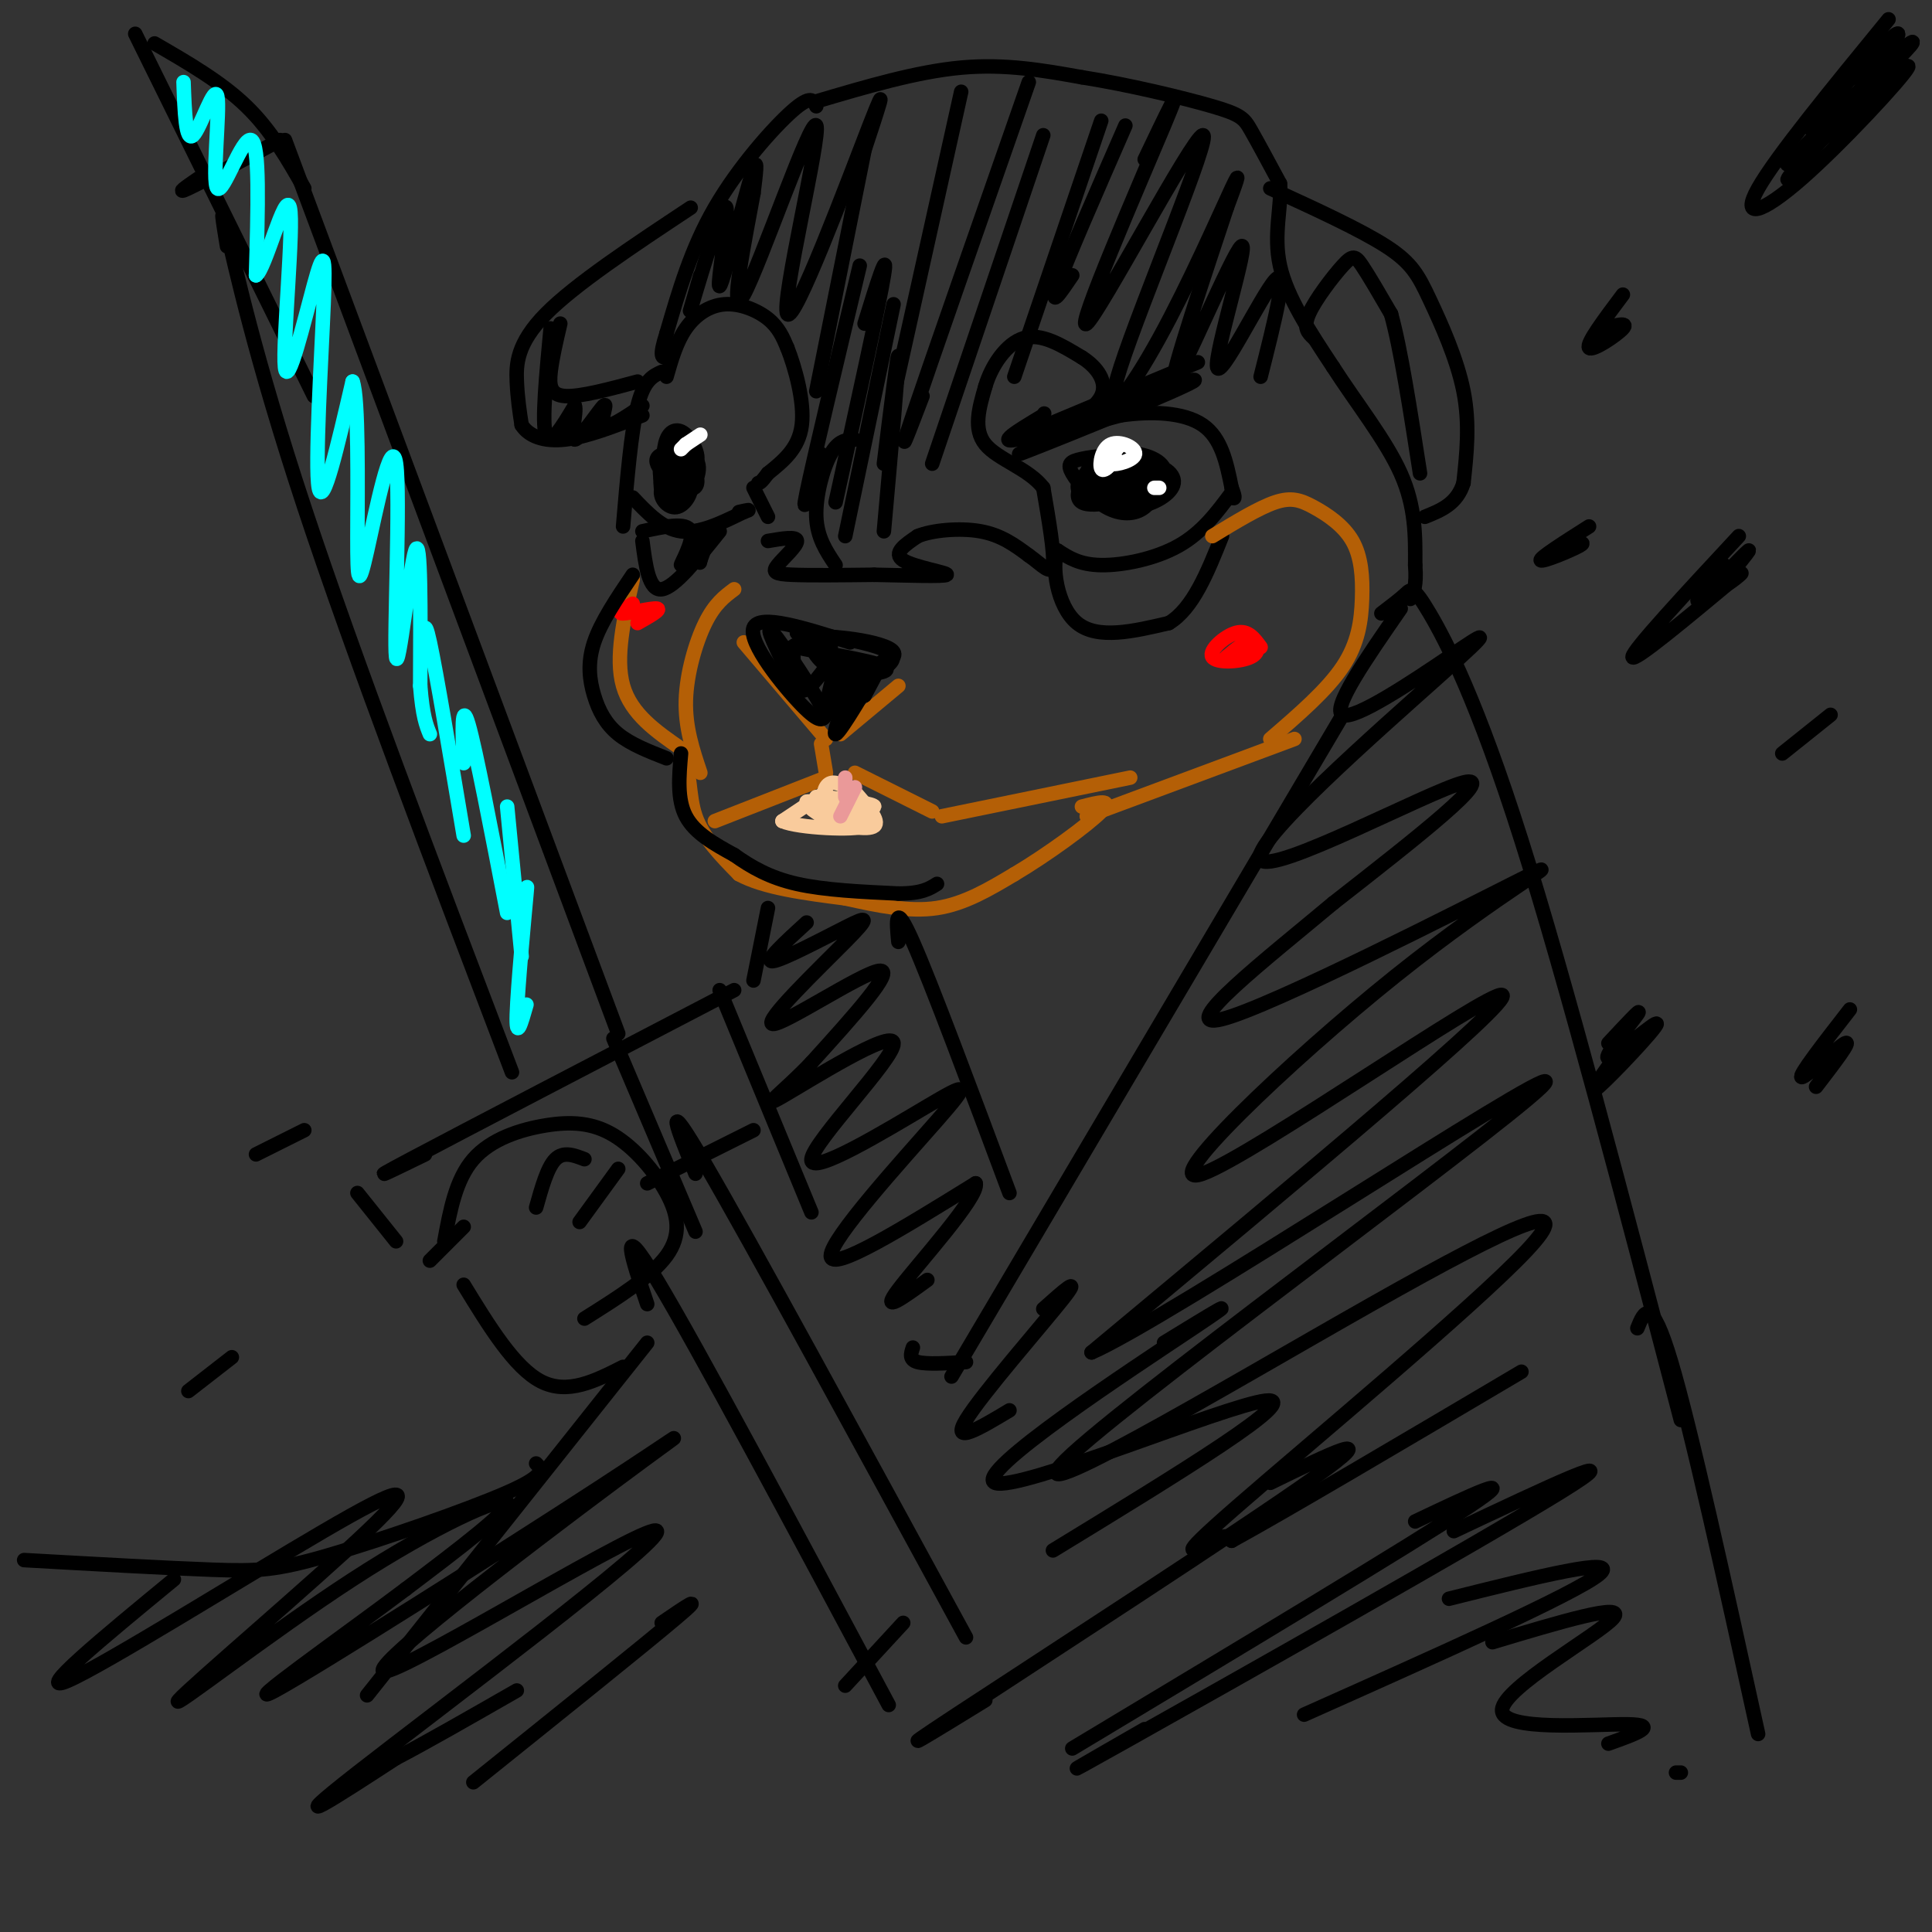 <svg viewBox='0 0 400 400' version='1.1' xmlns='http://www.w3.org/2000/svg' xmlns:xlink='http://www.w3.org/1999/xlink'><rect x="0" y="0" width="400" height="400" fill="#333333" stroke="none"/><g fill='none' stroke='#000000' stroke-width='3' stroke-linecap='round' stroke-linejoin='round'><path d='M169,22c-0.556,-1.222 -1.111,-2.444 -5,1c-3.889,3.444 -11.111,11.556 -16,20c-4.889,8.444 -7.444,17.222 -10,26'/><path d='M138,69c-1.667,5.167 -0.833,5.083 0,5'/><path d='M138,78c1.030,-3.607 2.060,-7.214 4,-10c1.940,-2.786 4.792,-4.750 8,-5c3.208,-0.250 6.774,1.214 9,3c2.226,1.786 3.113,3.893 4,6'/><path d='M163,72c1.600,4.044 3.600,11.156 3,16c-0.600,4.844 -3.800,7.422 -7,10'/><path d='M159,98c-1.500,2.000 -1.750,2.000 -2,2'/><path d='M156,101c0.000,0.000 3.000,6.000 3,6'/><path d='M159,112c2.976,-0.506 5.952,-1.012 6,0c0.048,1.012 -2.833,3.542 -4,5c-1.167,1.458 -0.619,1.845 3,2c3.619,0.155 10.310,0.077 17,0'/><path d='M181,119c6.595,0.119 14.583,0.417 15,0c0.417,-0.417 -6.738,-1.548 -9,-3c-2.262,-1.452 0.369,-3.226 3,-5'/><path d='M190,111c2.911,-1.222 8.689,-1.778 13,-1c4.311,0.778 7.156,2.889 10,5'/><path d='M213,115c2.756,1.933 4.644,4.267 5,2c0.356,-2.267 -0.822,-9.133 -2,-16'/><path d='M216,101c-2.978,-3.956 -9.422,-5.844 -12,-9c-2.578,-3.156 -1.289,-7.578 0,-12'/><path d='M204,80c1.244,-4.267 4.356,-8.933 8,-10c3.644,-1.067 7.822,1.467 12,4'/><path d='M224,74c3.244,2.044 5.356,5.156 4,8c-1.356,2.844 -6.178,5.422 -11,8'/><path d='M217,90c-3.178,1.689 -5.622,1.911 -3,1c2.622,-0.911 10.311,-2.956 18,-5'/><path d='M232,86c6.311,-0.911 13.089,-0.689 17,2c3.911,2.689 4.956,7.844 6,13'/><path d='M255,101c1.000,2.500 0.500,2.250 0,2'/><path d='M255,102c-3.067,4.133 -6.133,8.267 -11,11c-4.867,2.733 -11.533,4.067 -16,4c-4.467,-0.067 -6.733,-1.533 -9,-3'/><path d='M219,114c-1.356,2.867 -0.244,11.533 4,15c4.244,3.467 11.622,1.733 19,0'/><path d='M242,129c5.000,-3.000 8.000,-10.500 11,-18'/><path d='M169,21c10.417,-3.083 20.833,-6.167 30,-7c9.167,-0.833 17.083,0.583 25,2'/><path d='M224,16c9.571,1.500 21.000,4.250 27,6c6.000,1.750 6.571,2.500 8,5c1.429,2.500 3.714,6.750 6,11'/><path d='M265,38c0.444,4.556 -1.444,10.444 0,17c1.444,6.556 6.222,13.778 11,21'/><path d='M276,76c4.689,7.311 10.911,15.089 14,22c3.089,6.911 3.044,12.956 3,19'/><path d='M293,117c0.333,4.333 -0.333,5.667 -1,7'/><path d='M263,39c9.333,4.280 18.667,8.560 24,12c5.333,3.440 6.667,6.042 9,11c2.333,4.958 5.667,12.274 7,19c1.333,6.726 0.667,12.863 0,19'/><path d='M303,100c-1.333,4.333 -4.667,5.667 -8,7'/><path d='M272,70c-1.131,-1.042 -2.262,-2.083 -1,-5c1.262,-2.917 4.917,-7.708 7,-10c2.083,-2.292 2.595,-2.083 4,0c1.405,2.083 3.702,6.042 6,10'/><path d='M288,65c2.000,7.167 4.000,20.083 6,33'/><path d='M143,43c-11.978,7.933 -23.956,15.867 -30,22c-6.044,6.133 -6.156,10.467 -6,14c0.156,3.533 0.578,6.267 1,9'/><path d='M108,88c1.444,2.289 4.556,3.511 9,3c4.444,-0.511 10.222,-2.756 16,-5'/><path d='M116,67c-0.844,3.600 -1.689,7.200 -2,10c-0.311,2.800 -0.089,4.800 3,5c3.089,0.200 9.044,-1.400 15,-3'/><path d='M131,103c3.083,3.250 6.167,6.500 10,7c3.833,0.500 8.417,-1.750 13,-4'/><path d='M154,106c2.000,-0.667 0.500,-0.333 -1,0'/><path d='M133,112c0.667,5.167 1.333,10.333 4,10c2.667,-0.333 7.333,-6.167 12,-12'/><path d='M133,110c4.607,-1.000 9.214,-2.000 10,0c0.786,2.000 -2.250,7.000 -2,7c0.250,-0.000 3.786,-5.000 5,-6c1.214,-1.000 0.107,2.000 -1,5'/><path d='M145,116c-0.167,0.833 -0.083,0.417 0,0'/><path d='M114,68c-0.917,9.667 -1.833,19.333 -1,22c0.833,2.667 3.417,-1.667 6,-6'/><path d='M119,84c0.539,1.158 -1.113,7.053 0,7c1.113,-0.053 4.992,-6.053 6,-7c1.008,-0.947 -0.855,3.158 0,4c0.855,0.842 4.427,-1.579 8,-4'/><path d='M145,57c-1.674,5.753 -3.348,11.507 -2,7c1.348,-4.507 5.718,-19.274 7,-21c1.282,-1.726 -0.522,9.589 -1,14c-0.478,4.411 0.371,1.918 2,-4c1.629,-5.918 4.037,-15.262 5,-18c0.963,-2.738 0.482,1.131 0,5'/><path d='M156,40c-1.534,8.458 -5.370,27.103 -2,21c3.370,-6.103 13.944,-36.956 15,-35c1.056,1.956 -7.408,36.719 -6,39c1.408,2.281 12.688,-27.920 17,-39c4.312,-11.080 1.656,-3.040 -1,5'/><path d='M179,31c-1.833,9.167 -5.917,29.583 -10,50'/><path d='M178,55c-4.833,20.250 -9.667,40.500 -11,47c-1.333,6.500 0.833,-0.750 3,-8'/><path d='M179,67c2.500,-8.083 5.000,-16.167 4,-10c-1.000,6.167 -5.500,26.583 -10,47'/><path d='M185,63c0.000,0.000 -10.000,48.000 -10,48'/><path d='M177,91c-1.689,0.044 -3.378,0.089 -5,3c-1.622,2.911 -3.178,8.689 -3,13c0.178,4.311 2.089,7.156 4,10'/><path d='M183,96c1.500,-12.167 3.000,-24.333 3,-22c0.000,2.333 -1.500,19.167 -3,36'/><path d='M199,19c0.000,0.000 -14.000,63.000 -14,63'/><path d='M213,17c-10.167,29.083 -20.333,58.167 -24,69c-3.667,10.833 -0.833,3.417 2,-4'/><path d='M216,28c0.000,0.000 -23.000,68.000 -23,68'/><path d='M228,25c0.000,0.000 -18.000,53.000 -18,53'/><path d='M233,26c-6.083,13.917 -12.167,27.833 -14,33c-1.833,5.167 0.583,1.583 3,-2'/><path d='M237,33c4.378,-9.170 8.756,-18.341 4,-7c-4.756,11.341 -18.644,43.192 -16,41c2.644,-2.192 21.822,-38.427 24,-39c2.178,-0.573 -12.643,34.517 -17,48c-4.357,13.483 1.750,5.361 8,-6c6.250,-11.361 12.643,-25.960 15,-31c2.357,-5.040 0.679,-0.520 -1,4'/><path d='M254,43c-3.631,10.972 -12.208,36.401 -11,36c1.208,-0.401 12.200,-26.633 14,-28c1.800,-1.367 -5.592,22.132 -5,25c0.592,2.868 9.169,-14.895 12,-18c2.831,-3.105 -0.085,8.447 -3,20'/></g>
<g fill='none' stroke='#b45f06' stroke-width='3' stroke-linecap='round' stroke-linejoin='round'><path d='M131,120c-1.833,8.083 -3.667,16.167 -2,22c1.667,5.833 6.833,9.417 12,13'/><path d='M141,155c2.133,4.600 1.467,9.600 3,14c1.533,4.400 5.267,8.200 9,12'/><path d='M153,181c5.167,2.833 13.583,3.917 22,5'/><path d='M175,186c6.933,1.533 13.267,2.867 19,2c5.733,-0.867 10.867,-3.933 16,-7'/><path d='M210,181c6.667,-3.933 15.333,-10.267 18,-13c2.667,-2.733 -0.667,-1.867 -4,-1'/><path d='M152,122c-2.022,1.511 -4.044,3.022 -6,7c-1.956,3.978 -3.844,10.422 -4,16c-0.156,5.578 1.422,10.289 3,15'/><path d='M154,133c0.000,0.000 17.000,20.000 17,20'/><path d='M174,152c0.000,0.000 12.000,-10.000 12,-10'/><path d='M170,154c0.000,0.000 1.000,6.000 1,6'/><path d='M171,161c0.000,0.000 -23.000,9.000 -23,9'/><path d='M177,160c0.000,0.000 16.000,8.000 16,8'/><path d='M195,169c0.000,0.000 39.000,-8.000 39,-8'/><path d='M251,111c4.813,-2.933 9.626,-5.867 13,-7c3.374,-1.133 5.310,-0.467 8,1c2.690,1.467 6.133,3.733 8,7c1.867,3.267 2.156,7.533 2,12c-0.156,4.467 -0.759,9.133 -4,14c-3.241,4.867 -9.121,9.933 -15,15'/><path d='M268,153c0.000,0.000 -43.000,16.000 -43,16'/></g>
<g fill='none' stroke='#000000' stroke-width='3' stroke-linecap='round' stroke-linejoin='round'><path d='M235,101c-1.466,-2.365 -2.931,-4.730 -5,-5c-2.069,-0.270 -4.741,1.555 -6,3c-1.259,1.445 -1.105,2.512 1,3c2.105,0.488 6.161,0.399 8,-1c1.839,-1.399 1.462,-4.107 -1,-5c-2.462,-0.893 -7.009,0.029 -7,2c0.009,1.971 4.574,4.992 7,5c2.426,0.008 2.713,-2.996 3,-6'/><path d='M235,97c-0.665,-1.663 -3.827,-2.821 -7,-1c-3.173,1.821 -6.358,6.622 -4,8c2.358,1.378 10.259,-0.668 13,-3c2.741,-2.332 0.323,-4.952 -3,-6c-3.323,-1.048 -7.551,-0.524 -10,0c-2.449,0.524 -3.120,1.048 -2,3c1.120,1.952 4.032,5.333 7,7c2.968,1.667 5.991,1.619 8,0c2.009,-1.619 3.005,-4.810 4,-8'/><path d='M241,97c-0.951,-2.168 -5.328,-3.590 -9,-3c-3.672,0.590 -6.639,3.190 -8,5c-1.361,1.810 -1.116,2.829 1,4c2.116,1.171 6.103,2.496 10,2c3.897,-0.496 7.704,-2.811 8,-5c0.296,-2.189 -2.921,-4.252 -7,-4c-4.079,0.252 -9.021,2.820 -10,5c-0.979,2.180 2.006,3.971 5,4c2.994,0.029 5.998,-1.706 7,-3c1.002,-1.294 0.001,-2.147 -1,-3'/><path d='M237,99c-3.000,-0.022 -10.000,1.422 -11,2c-1.000,0.578 4.000,0.289 9,0'/><path d='M140,90c-1.555,1.825 -3.109,3.650 -2,5c1.109,1.350 4.883,2.224 6,1c1.117,-1.224 -0.422,-4.544 -2,-6c-1.578,-1.456 -3.194,-1.046 -4,1c-0.806,2.046 -0.802,5.727 0,7c0.802,1.273 2.401,0.136 4,-1'/><path d='M142,97c-0.193,-1.280 -2.675,-3.979 -4,-3c-1.325,0.979 -1.493,5.637 -1,8c0.493,2.363 1.646,2.432 3,1c1.354,-1.432 2.907,-4.364 2,-5c-0.907,-0.636 -4.274,1.025 -5,3c-0.726,1.975 1.189,4.262 3,4c1.811,-0.262 3.517,-3.075 3,-5c-0.517,-1.925 -3.259,-2.963 -6,-4'/><path d='M137,96c-0.871,0.844 -0.048,4.955 1,7c1.048,2.045 2.323,2.026 4,0c1.677,-2.026 3.757,-6.059 2,-8c-1.757,-1.941 -7.349,-1.791 -8,0c-0.651,1.791 3.640,5.222 6,6c2.360,0.778 2.789,-1.098 2,-3c-0.789,-1.902 -2.797,-3.829 -4,-4c-1.203,-0.171 -1.602,1.415 -2,3'/><path d='M138,97c-0.489,1.400 -0.711,3.400 0,4c0.711,0.600 2.356,-0.200 4,-1'/></g>
<g fill='none' stroke='#ffffff' stroke-width='3' stroke-linecap='round' stroke-linejoin='round'><path d='M145,90c0.000,0.000 -3.000,2.000 -3,2'/><path d='M232,92c-1.542,1.813 -3.085,3.627 -2,4c1.085,0.373 4.796,-0.694 5,-2c0.204,-1.306 -3.099,-2.852 -5,-2c-1.901,0.852 -2.400,4.100 -2,5c0.400,0.900 1.700,-0.550 3,-2'/><path d='M231,95c0.167,0.000 -0.917,1.000 -2,2'/><path d='M142,92c0.000,0.000 -1.000,1.000 -1,1'/><path d='M240,101c0.000,0.000 -1.000,0.000 -1,0'/></g>
<g fill='none' stroke='#000000' stroke-width='3' stroke-linecap='round' stroke-linejoin='round'><path d='M286,127c1.917,-1.458 3.833,-2.917 5,-4c1.167,-1.083 1.583,-1.792 5,4c3.417,5.792 9.833,18.083 19,47c9.167,28.917 21.083,74.458 33,120'/><path d='M278,148c0.000,0.000 -81.000,137.000 -81,137'/><path d='M186,195c-0.417,-4.333 -0.833,-8.667 3,0c3.833,8.667 11.917,30.333 20,52'/><path d='M92,257c1.180,-6.407 2.360,-12.814 6,-17c3.640,-4.186 9.741,-6.152 15,-7c5.259,-0.848 9.678,-0.578 14,2c4.322,2.578 8.548,7.463 11,12c2.452,4.537 3.129,8.725 0,13c-3.129,4.275 -10.065,8.638 -17,13'/><path d='M121,240c-2.167,-0.833 -4.333,-1.667 -6,0c-1.667,1.667 -2.833,5.833 -4,10'/><path d='M128,242c0.000,0.000 -8.000,11.000 -8,11'/><path d='M47,51c-0.822,-5.000 -1.644,-10.000 0,-3c1.644,7.000 5.756,26.000 16,57c10.244,31.000 26.622,74.000 43,117'/><path d='M41,37c-2.417,1.667 -4.833,3.333 -2,2c2.833,-1.333 10.917,-5.667 19,-10'/><path d='M59,29c0.000,0.000 69.000,185.000 69,185'/><path d='M32,9c6.917,4.000 13.833,8.000 19,13c5.167,5.000 8.583,11.000 12,17'/><path d='M28,7c0.000,0.000 37.000,75.000 37,75'/><path d='M127,215c0.000,0.000 17.000,40.000 17,40'/><path d='M88,239c-6.833,3.333 -13.667,6.667 -3,1c10.667,-5.667 38.833,-20.333 67,-35'/><path d='M149,205c0.000,0.000 19.000,46.000 19,46'/><path d='M134,245c0.000,0.000 22.000,-11.000 22,-11'/><path d='M74,247c0.000,0.000 8.000,10.000 8,10'/><path d='M89,261c0.000,0.000 7.000,-7.000 7,-7'/><path d='M96,266c5.250,8.583 10.500,17.167 16,20c5.500,2.833 11.250,-0.083 17,-3'/><path d='M144,243c-3.667,-9.000 -7.333,-18.000 2,-2c9.333,16.000 31.667,57.000 54,98'/><path d='M134,270c-3.167,-9.417 -6.333,-18.833 2,-5c8.333,13.833 28.167,50.917 48,88'/><path d='M175,349c0.000,0.000 12.000,-13.000 12,-13'/></g>
<g fill='none' stroke='#00ffff' stroke-width='3' stroke-linecap='round' stroke-linejoin='round'><path d='M38,17c0.225,6.255 0.450,12.510 2,11c1.550,-1.510 4.426,-10.786 5,-8c0.574,2.786 -1.153,17.635 0,19c1.153,1.365 5.187,-10.753 7,-10c1.813,0.753 1.407,14.376 1,28'/><path d='M53,57c1.887,-1.087 6.104,-17.806 7,-14c0.896,3.806 -1.531,28.136 -1,33c0.531,4.864 4.019,-9.737 6,-17c1.981,-7.263 2.457,-7.186 2,4c-0.457,11.186 -1.845,33.482 -1,38c0.845,4.518 3.922,-8.741 7,-22'/><path d='M73,79c1.290,3.164 1.015,22.074 1,32c-0.015,9.926 0.231,10.867 2,3c1.769,-7.867 5.062,-24.542 6,-18c0.938,6.542 -0.478,36.300 0,40c0.478,3.700 2.851,-18.657 4,-22c1.149,-3.343 1.075,12.329 1,28'/><path d='M87,142c0.500,6.333 1.250,8.167 2,10'/><path d='M88,136c-0.167,-4.583 -0.333,-9.167 1,-3c1.333,6.167 4.167,23.083 7,40'/><path d='M96,158c-0.250,-6.583 -0.500,-13.167 1,-8c1.500,5.167 4.750,22.083 8,39'/><path d='M105,167c0.000,0.000 3.000,31.000 3,31'/><path d='M108,194c0.689,-6.622 1.378,-13.244 1,-9c-0.378,4.244 -1.822,19.356 -2,25c-0.178,5.644 0.911,1.822 2,-2'/></g>
<g fill='none' stroke='#000000' stroke-width='3' stroke-linecap='round' stroke-linejoin='round'><path d='M290,126c-7.222,10.425 -14.444,20.850 -12,22c2.444,1.150 14.556,-6.976 22,-12c7.444,-5.024 10.222,-6.944 -2,4c-12.222,10.944 -39.444,34.754 -37,38c2.444,3.246 34.556,-14.073 42,-16c7.444,-1.927 -9.778,11.536 -27,25'/><path d='M276,187c-13.307,11.151 -33.076,26.528 -23,24c10.076,-2.528 49.995,-22.962 62,-29c12.005,-6.038 -3.906,2.320 -26,20c-22.094,17.680 -50.371,44.683 -40,41c10.371,-3.683 59.392,-38.052 62,-37c2.608,1.052 -41.196,37.526 -85,74'/><path d='M226,280c14.889,-6.306 94.613,-59.070 94,-56c-0.613,3.070 -81.562,61.974 -98,77c-16.438,15.026 31.637,-13.824 62,-31c30.363,-17.176 43.015,-22.676 32,-11c-11.015,11.676 -45.696,40.528 -60,53c-14.304,12.472 -8.230,8.563 -5,7c3.230,-1.563 3.615,-0.782 4,0'/><path d='M255,319c10.667,-5.833 35.333,-20.417 60,-35'/><path d='M159,188c0.000,0.000 -3.000,15.000 -3,15'/><path d='M167,191c-4.482,4.095 -8.965,8.191 -7,8c1.965,-0.191 10.377,-4.667 15,-7c4.623,-2.333 5.456,-2.522 0,3c-5.456,5.522 -17.200,16.756 -15,17c2.200,0.244 18.343,-10.502 22,-11c3.657,-0.498 -5.171,9.251 -14,19'/><path d='M168,220c-5.291,5.625 -11.518,10.186 -6,7c5.518,-3.186 22.780,-14.119 23,-11c0.220,3.119 -16.601,20.292 -17,24c-0.399,3.708 15.625,-6.047 24,-11c8.375,-4.953 9.101,-5.103 2,3c-7.101,8.103 -22.029,24.458 -22,28c0.029,3.542 15.014,-5.729 30,-15'/><path d='M202,245c0.844,2.644 -12.044,16.756 -16,22c-3.956,5.244 1.022,1.622 6,-2'/></g>
<g fill='none' stroke='#f9cb9c' stroke-width='3' stroke-linecap='round' stroke-linejoin='round'><path d='M169,165c4.563,1.803 9.126,3.605 10,3c0.874,-0.605 -1.943,-3.618 -4,-5c-2.057,-1.382 -3.356,-1.133 -4,0c-0.644,1.133 -0.635,3.151 2,4c2.635,0.849 7.896,0.528 8,0c0.104,-0.528 -4.948,-1.264 -10,-2'/><path d='M171,165c-2.128,0.610 -2.449,3.136 0,4c2.449,0.864 7.667,0.067 6,-1c-1.667,-1.067 -10.218,-2.403 -10,-2c0.218,0.403 9.205,2.544 11,3c1.795,0.456 -3.603,-0.772 -9,-2'/><path d='M169,167c-0.167,0.000 3.917,1.000 8,2'/><path d='M171,164c0.000,0.000 -9.000,6.000 -9,6'/><path d='M162,170c3.083,1.429 15.292,2.000 17,1c1.708,-1.000 -7.083,-3.571 -10,-4c-2.917,-0.429 0.042,1.286 3,3'/><path d='M172,170c2.644,1.000 7.756,2.000 9,1c1.244,-1.000 -1.378,-4.000 -4,-7'/></g>
<g fill='none' stroke='#ea9999' stroke-width='3' stroke-linecap='round' stroke-linejoin='round'><path d='M175,161c0.000,0.000 0.000,4.000 0,4'/><path d='M177,163c0.000,0.000 -3.000,6.000 -3,6'/></g>
<g fill='none' stroke='#ff0000' stroke-width='3' stroke-linecap='round' stroke-linejoin='round'><path d='M261,134c-1.313,-1.805 -2.625,-3.611 -5,-3c-2.375,0.611 -5.812,3.638 -5,5c0.812,1.362 5.872,1.059 8,0c2.128,-1.059 1.322,-2.874 0,-3c-1.322,-0.126 -3.161,1.437 -5,3'/><path d='M254,136c-0.667,0.500 0.167,0.250 1,0'/><path d='M132,129c2.511,-1.422 5.022,-2.844 4,-3c-1.022,-0.156 -5.578,0.956 -7,1c-1.422,0.044 0.289,-0.978 2,-2'/></g>
<g fill='none' stroke='#000000' stroke-width='3' stroke-linecap='round' stroke-linejoin='round'><path d='M200,282c-4.083,0.250 -8.167,0.500 -10,0c-1.833,-0.500 -1.417,-1.750 -1,-3'/><path d='M339,275c1.417,-3.500 2.833,-7.000 7,7c4.167,14.000 11.083,45.500 18,77'/><path d='M134,278c0.000,0.000 -58.000,73.000 -58,73'/><path d='M111,303c1.167,1.167 2.333,2.333 -6,6c-8.333,3.667 -26.167,9.833 -37,13c-10.833,3.167 -14.667,3.333 -24,3c-9.333,-0.333 -24.167,-1.167 -39,-2'/><path d='M36,327c-14.653,12.059 -29.305,24.117 -22,21c7.305,-3.117 36.569,-21.410 53,-31c16.431,-9.590 20.030,-10.476 9,0c-11.030,10.476 -36.688,32.313 -39,35c-2.312,2.687 18.724,-13.777 36,-25c17.276,-11.223 30.793,-17.207 32,-16c1.207,1.207 -9.897,9.603 -21,18'/><path d='M84,329c-13.092,9.855 -35.322,25.491 -27,21c8.322,-4.491 47.196,-29.109 67,-42c19.804,-12.891 20.539,-14.057 3,-1c-17.539,13.057 -53.351,40.335 -47,39c6.351,-1.335 54.864,-31.282 56,-29c1.136,2.282 -45.104,36.795 -62,50c-16.896,13.205 -4.448,5.103 8,-3'/><path d='M82,364c5.500,-2.833 15.250,-8.417 25,-14'/><path d='M137,336c4.750,-3.250 9.500,-6.500 3,-1c-6.500,5.500 -24.250,19.750 -42,34'/><path d='M216,271c4.111,-3.667 8.222,-7.333 4,-2c-4.222,5.333 -16.778,19.667 -20,25c-3.222,5.333 2.889,1.667 9,-2'/><path d='M241,278c9.101,-5.577 18.202,-11.155 6,-3c-12.202,8.155 -45.708,30.042 -41,32c4.708,1.958 47.631,-16.012 56,-17c8.369,-0.988 -17.815,15.006 -44,31'/><path d='M263,307c12.156,-5.933 24.311,-11.867 9,-1c-15.311,10.867 -58.089,38.533 -74,49c-15.911,10.467 -4.956,3.733 6,-3'/><path d='M293,315c11.417,-5.417 22.833,-10.833 11,-3c-11.833,7.833 -46.917,28.917 -82,50'/><path d='M301,317c19.244,-9.089 38.489,-18.178 22,-8c-16.489,10.178 -68.711,39.622 -89,51c-20.289,11.378 -8.644,4.689 3,-2'/><path d='M300,331c18.000,-4.500 36.000,-9.000 31,-5c-5.000,4.000 -33.000,16.500 -61,29'/><path d='M309,340c13.964,-4.196 27.929,-8.393 25,-5c-2.929,3.393 -22.750,14.375 -23,19c-0.250,4.625 19.071,2.893 26,3c6.929,0.107 1.464,2.054 -4,4'/><path d='M347,367c0.000,0.000 1.000,0.000 1,0'/><path d='M48,281c0.000,0.000 -9.000,7.000 -9,7'/><path d='M63,234c0.000,0.000 -10.000,5.000 -10,5'/><path d='M360,111c-11.000,11.833 -22.000,23.667 -22,25c0.000,1.333 11.000,-7.833 22,-17'/><path d='M360,119c2.246,-1.571 -3.140,3.002 -3,2c0.140,-1.002 5.807,-7.577 5,-7c-0.807,0.577 -8.088,8.308 -10,10c-1.912,1.692 1.544,-2.654 5,-7'/><path d='M329,109c-5.178,3.289 -10.356,6.578 -10,7c0.356,0.422 6.244,-2.022 8,-3c1.756,-0.978 -0.622,-0.489 -3,0'/><path d='M333,216c3.620,-3.882 7.241,-7.764 6,-6c-1.241,1.764 -7.343,9.174 -6,9c1.343,-0.174 10.131,-7.931 10,-7c-0.131,0.931 -9.180,10.552 -12,13c-2.820,2.448 0.590,-2.276 4,-7'/><path d='M379,148c0.000,0.000 -10.000,8.000 -10,8'/><path d='M391,4c-11.661,14.238 -23.321,28.476 -27,35c-3.679,6.524 0.625,5.333 9,-2c8.375,-7.333 20.821,-20.810 22,-23c1.179,-2.190 -8.911,6.905 -19,16'/><path d='M376,30c-5.187,5.372 -8.656,10.803 -3,4c5.656,-6.803 20.435,-25.839 20,-27c-0.435,-1.161 -16.086,15.555 -18,19c-1.914,3.445 9.908,-6.380 16,-12c6.092,-5.620 6.455,-7.034 2,-3c-4.455,4.034 -13.727,13.517 -23,23'/><path d='M336,61c-3.822,5.089 -7.644,10.178 -7,11c0.644,0.822 5.756,-2.622 7,-4c1.244,-1.378 -1.378,-0.689 -4,0'/><path d='M383,209c-5.356,6.889 -10.711,13.778 -10,14c0.711,0.222 7.489,-6.222 9,-7c1.511,-0.778 -2.244,4.111 -6,9'/><path d='M137,77c-1.833,0.833 -3.667,1.667 -5,7c-1.333,5.333 -2.167,15.167 -3,25'/><path d='M131,119c-3.292,4.881 -6.583,9.762 -8,14c-1.417,4.238 -0.958,7.833 0,11c0.958,3.167 2.417,5.905 5,8c2.583,2.095 6.292,3.548 10,5'/><path d='M141,156c-0.417,4.750 -0.833,9.500 1,13c1.833,3.500 5.917,5.750 10,8'/><path d='M152,177c3.511,2.489 7.289,4.711 13,6c5.711,1.289 13.356,1.644 21,2'/><path d='M186,185c4.833,0.000 6.417,-1.000 8,-2'/><path d='M176,133c-9.444,-3.000 -18.889,-6.000 -20,-3c-1.111,3.000 6.111,12.000 10,16c3.889,4.000 4.444,3.000 5,2'/><path d='M171,148c-1.844,-3.911 -8.956,-14.689 -11,-17c-2.044,-2.311 0.978,3.844 4,10'/><path d='M164,141c0.625,-0.752 0.187,-7.632 0,-7c-0.187,0.632 -0.122,8.778 2,9c2.122,0.222 6.302,-7.479 7,-7c0.698,0.479 -2.086,9.137 -2,11c0.086,1.863 3.043,-3.068 6,-8'/><path d='M177,139c-0.548,2.607 -4.917,13.125 -4,13c0.917,-0.125 7.119,-10.893 9,-14c1.881,-3.107 -0.560,1.446 -3,6'/><path d='M179,144c-1.013,-0.708 -2.045,-5.477 -6,-8c-3.955,-2.523 -10.833,-2.800 -8,-2c2.833,0.800 15.378,2.677 18,4c2.622,1.323 -4.679,2.092 -9,1c-4.321,-1.092 -5.660,-4.046 -7,-7'/><path d='M167,132c3.727,-0.793 16.545,0.726 18,3c1.455,2.274 -8.455,5.305 -12,5c-3.545,-0.305 -0.727,-3.944 -1,-6c-0.273,-2.056 -3.636,-2.528 -7,-3'/><path d='M165,131c3.533,0.111 15.867,1.889 19,4c3.133,2.111 -2.933,4.556 -9,7'/><path d='M248,75c-15.250,6.333 -30.500,12.667 -36,15c-5.500,2.333 -1.250,0.667 3,-1'/><path d='M215,89c10.603,-3.624 35.612,-12.184 32,-10c-3.612,2.184 -35.844,15.111 -36,15c-0.156,-0.111 31.766,-13.261 35,-15c3.234,-1.739 -22.219,7.932 -32,11c-9.781,3.068 -3.891,-0.466 2,-4'/><path d='M216,86c0.333,-0.667 0.167,-0.333 0,0'/></g>
</svg>